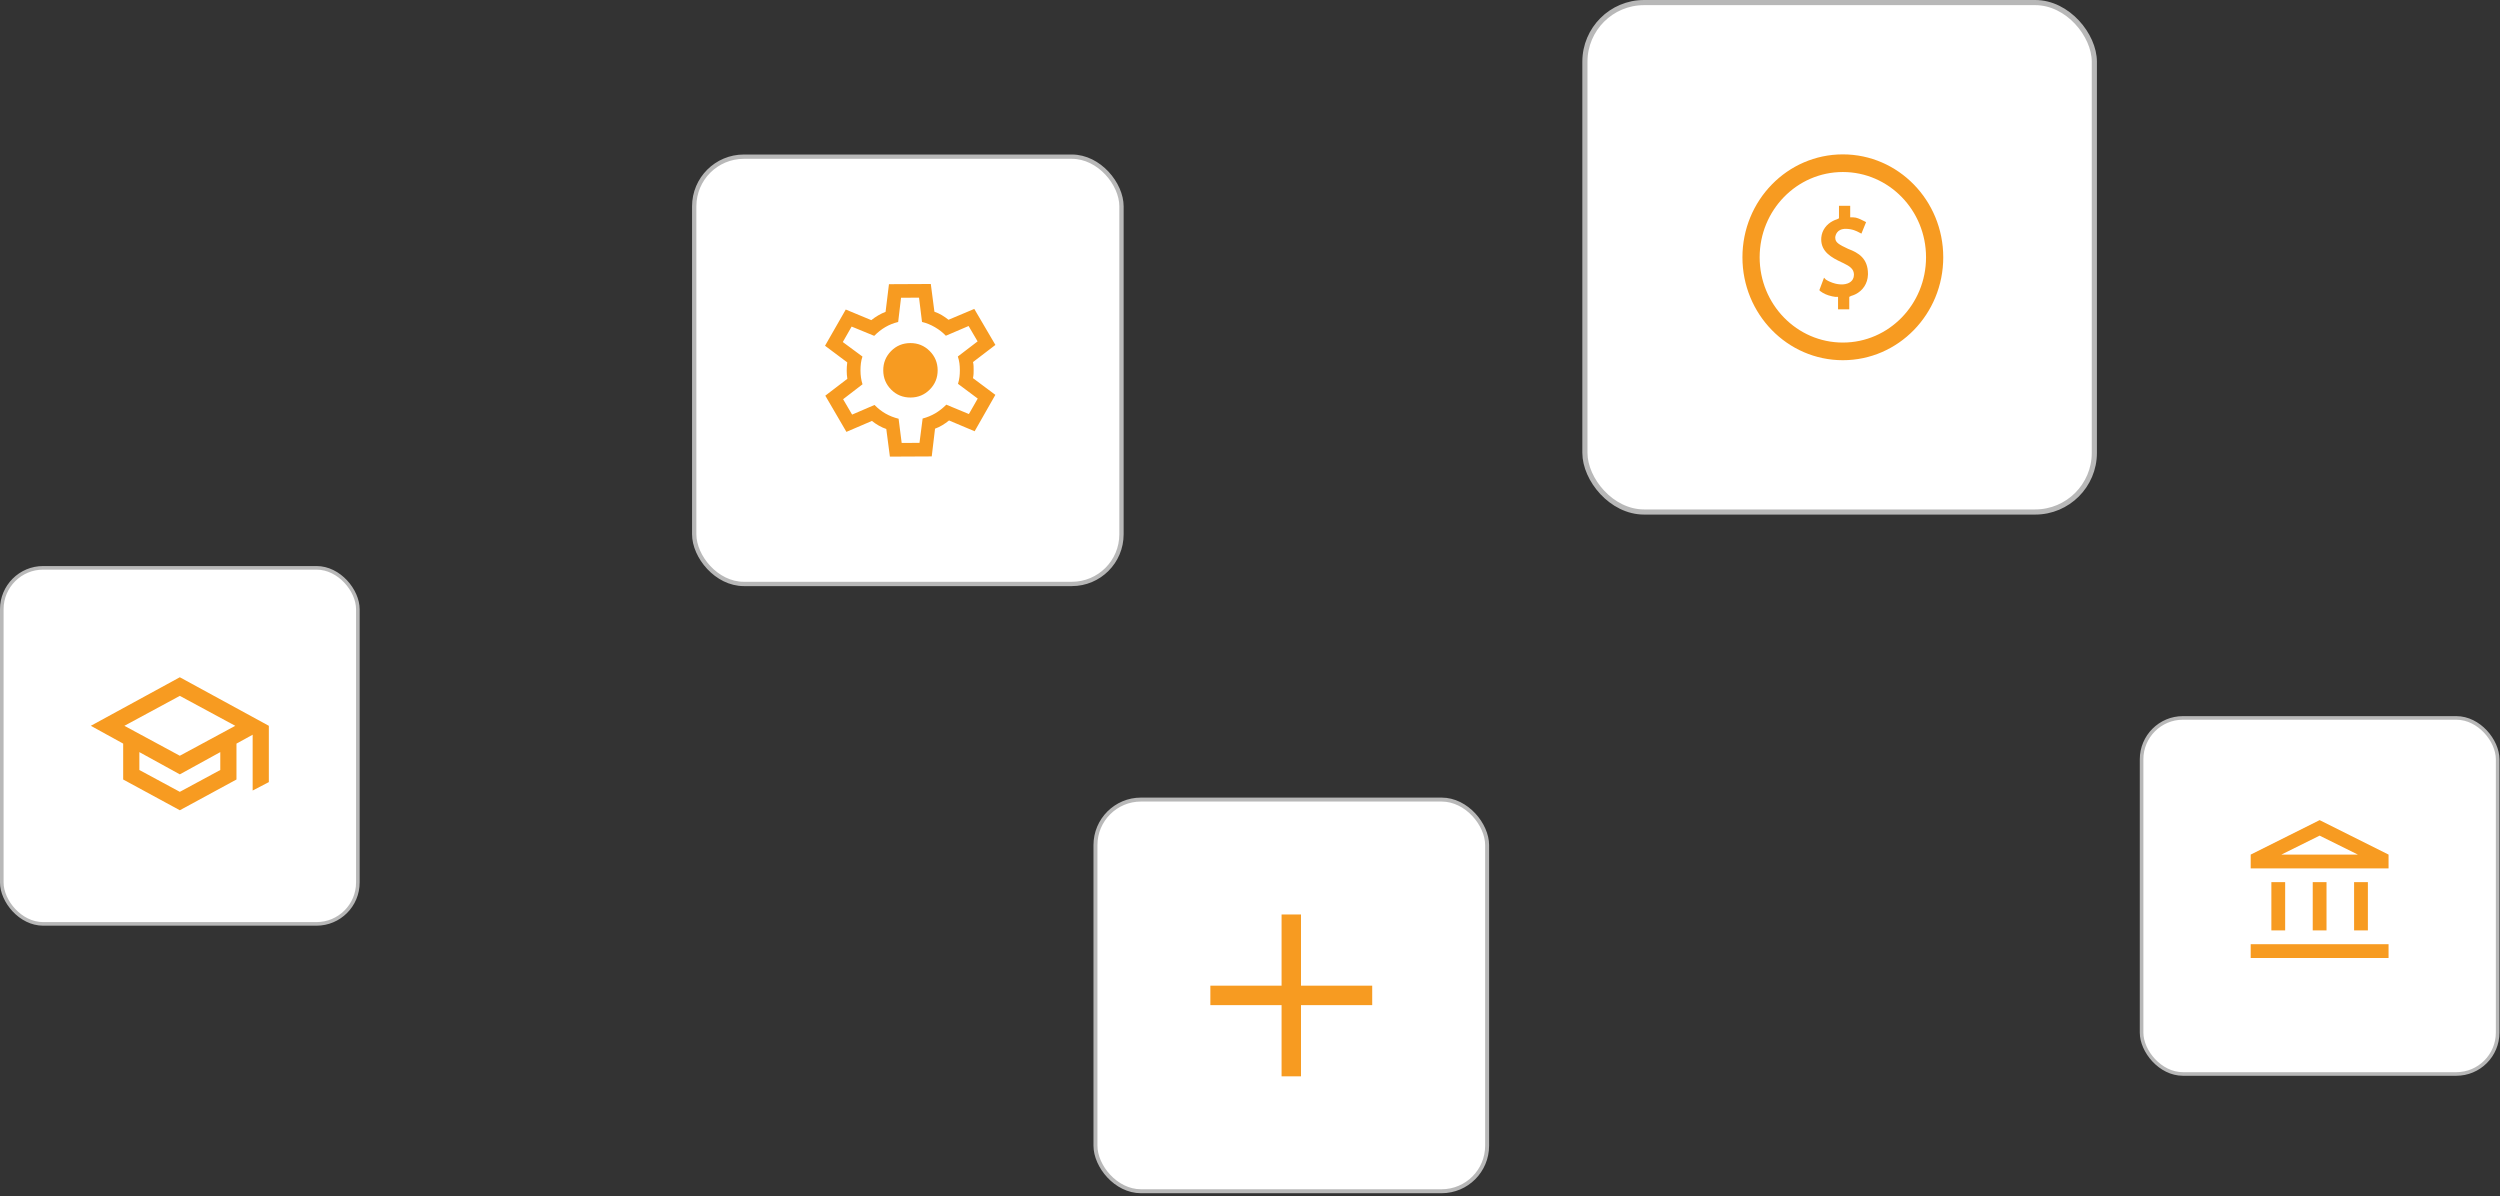 <svg width="583" height="279" viewBox="0 0 583 279" fill="none" xmlns="http://www.w3.org/2000/svg">
<rect x="0" y="0" width="583" height="279" fill="#333333" stroke="none"/>
<rect x="0.419" y="132.419" width="83.032" height="83.032" rx="9.645" fill="white"/>
<rect x="0.419" y="132.419" width="83.032" height="83.032" rx="9.645" stroke="#B8B8B8" stroke-width="0.839"/>
<path d="M41.935 188.95L28.725 181.779V173.41L21.177 169.259L41.935 157.936L62.693 169.259V182.386L58.919 184.355V171.334L55.145 173.41V181.779L41.935 188.95ZM41.935 176.241L54.861 169.259L41.935 162.276L29.008 169.259L41.935 176.241ZM41.935 184.657L51.37 179.562V175.392L41.935 180.581L32.499 175.392V179.562L41.935 184.657Z" fill="#F79B21"/>
<rect x="255.461" y="186.461" width="91.335" height="91.335" rx="10.61" fill="white"/>
<rect x="255.461" y="186.461" width="91.335" height="91.335" rx="10.61" stroke="#B8B8B8" stroke-width="0.923"/>
<rect x="299.283" y="213.677" width="3.69" height="36.903" fill="#F79B21" stroke="#F79B21" stroke-width="0.839"/>
<rect x="319.58" y="230.284" width="3.69" height="36.903" transform="rotate(90 319.58 230.284)" fill="#F79B21" stroke="#F79B21" stroke-width="0.839"/>
<rect x="161.89" y="36.536" width="99.639" height="99.639" rx="11.574" fill="white"/>
<rect x="161.89" y="36.536" width="99.639" height="99.639" rx="11.574" stroke="#B8B8B8" stroke-width="1.006"/>
<path d="M207.523 106.484L206.683 100.041C206.116 99.854 205.534 99.591 204.937 99.252C204.34 98.912 203.806 98.549 203.335 98.16L197.384 100.712L192.46 92.27L197.598 88.342C197.548 88.028 197.512 87.712 197.49 87.395C197.467 87.077 197.456 86.761 197.454 86.446C197.452 86.145 197.461 85.84 197.48 85.529C197.498 85.218 197.531 84.878 197.578 84.509L192.397 80.63L197.231 72.182L203.188 74.657C203.696 74.25 204.238 73.878 204.815 73.54C205.392 73.202 205.959 72.93 206.516 72.724L207.306 66.273L217.064 66.226L217.904 72.689C218.54 72.917 219.115 73.183 219.63 73.489C220.145 73.794 220.666 74.155 221.191 74.57L227.203 72.038L232.127 80.439L226.908 84.429C226.986 84.77 227.029 85.089 227.037 85.387C227.046 85.684 227.051 85.983 227.052 86.284C227.054 86.572 227.049 86.864 227.036 87.161C227.025 87.458 226.978 87.799 226.896 88.182L232.117 92.08L227.284 100.569L221.318 98.053C220.797 98.474 220.265 98.846 219.722 99.17C219.179 99.495 218.622 99.76 218.051 99.966L217.281 106.437L207.523 106.484ZM210.271 103.296L214.426 103.276L215.156 97.603C216.233 97.316 217.217 96.91 218.107 96.386C218.997 95.862 219.855 95.19 220.68 94.369L225.945 96.554L228.007 92.946L223.403 89.509C223.576 88.96 223.693 88.422 223.753 87.895C223.814 87.368 223.843 86.837 223.84 86.299C223.837 85.748 223.803 85.217 223.736 84.705C223.67 84.192 223.547 83.669 223.368 83.135L227.976 79.613L225.875 76.025L220.573 78.293C219.861 77.539 219.01 76.874 218.019 76.299C217.028 75.723 216.026 75.317 215.014 75.08L214.317 69.414L210.121 69.434L209.452 75.086C208.374 75.347 207.381 75.742 206.47 76.273C205.559 76.804 204.691 77.486 203.866 78.32L198.602 76.156L196.54 79.764L201.124 83.148C200.95 83.651 200.83 84.174 200.762 84.717C200.695 85.26 200.663 85.831 200.666 86.431C200.669 86.982 200.707 87.522 200.78 88.05C200.854 88.579 200.973 89.101 201.139 89.616L196.612 93.097L198.713 96.685L203.933 94.438C204.74 95.258 205.601 95.93 206.518 96.452C207.434 96.974 208.446 97.373 209.553 97.65L210.271 103.296ZM212.352 92.704C214.111 92.695 215.605 92.07 216.833 90.828C218.061 89.587 218.67 88.085 218.661 86.324C218.651 84.564 218.026 83.068 216.784 81.838C215.543 80.608 214.043 79.997 212.284 80.006C210.503 80.014 209.004 80.639 207.787 81.881C206.57 83.123 205.966 84.624 205.975 86.385C205.985 88.146 206.605 89.641 207.835 90.872C209.066 92.102 210.571 92.712 212.352 92.704Z" fill="#F79B21"/>
<rect x="369.6" y="0.6" width="118.8" height="118.8" rx="13.8" fill="white"/>
<rect x="369.6" y="0.6" width="118.8" height="118.8" rx="13.8" stroke="#B8B8B8" stroke-width="1.2"/>
<path fill-rule="evenodd" clip-rule="evenodd" d="M429.751 40.114C419.036 40.114 410.35 49.017 410.35 60C410.35 70.983 419.036 79.886 429.751 79.886C440.466 79.886 449.152 70.983 449.152 60C449.152 49.017 440.466 40.114 429.751 40.114ZM406.336 60C406.336 46.745 416.819 36 429.751 36C442.682 36 453.166 46.745 453.166 60C453.166 73.255 442.682 84 429.751 84C416.819 84 406.336 73.255 406.336 60Z" fill="#F79B21"/>
<path fill-rule="evenodd" clip-rule="evenodd" d="M427.452 51.517C425.93 52.295 424.885 53.686 424.727 55.375C424.714 55.522 424.707 55.671 424.707 55.822C424.707 58.727 427.105 60.068 429.504 61.186C429.543 61.203 429.581 61.221 429.619 61.239C429.702 61.277 429.782 61.315 429.861 61.352C431.468 62.117 432.241 62.753 432.33 63.868C432.335 63.94 432.338 64.014 432.338 64.091C432.338 64.473 432.25 64.818 432.083 65.117C431.843 65.548 431.441 65.882 430.907 66.088C430.732 66.156 430.542 66.211 430.339 66.25C430.176 66.281 430.005 66.304 429.826 66.316C429.721 66.323 429.614 66.326 429.504 66.326C429.362 66.326 429.221 66.321 429.08 66.311C428.93 66.3 428.78 66.284 428.631 66.262C428.553 66.251 428.475 66.238 428.397 66.224C428.335 66.212 428.274 66.2 428.212 66.187C428.134 66.171 428.055 66.153 427.977 66.133C427.523 66.02 427.079 65.862 426.656 65.668C426.556 65.622 426.457 65.574 426.36 65.525C426.326 65.507 426.292 65.49 426.258 65.472C426.101 65.389 425.947 65.301 425.797 65.209L425.361 64.762L424.271 67.667L424.489 67.891C425.212 68.447 426.086 68.849 427.234 69.098C427.47 69.149 427.717 69.193 427.977 69.231H428.631V72.137H431.248V69.231L431.684 69.008C432.022 68.913 432.344 68.792 432.645 68.647C434.418 67.792 435.528 66.105 435.605 64.091C435.607 64.017 435.609 63.943 435.609 63.868C435.609 60.292 433.428 58.951 431.03 58.057C430.991 58.039 430.953 58.021 430.915 58.003C430.906 57.999 430.898 57.995 430.889 57.991C428.943 57.079 428.199 56.617 428.022 55.822C427.991 55.684 427.977 55.537 427.977 55.375C427.977 55.304 427.999 55.075 428.099 54.796C428.24 54.403 428.535 53.909 429.141 53.616C429.265 53.556 429.402 53.505 429.552 53.464C429.705 53.423 429.872 53.393 430.055 53.377C430.157 53.368 430.264 53.364 430.376 53.364C430.773 53.364 431.136 53.398 431.466 53.455C431.61 53.479 431.748 53.508 431.88 53.54C431.962 53.56 432.043 53.582 432.12 53.604C432.215 53.631 432.306 53.66 432.394 53.689C432.868 53.849 433.228 54.036 433.473 54.166C433.488 54.174 433.502 54.181 433.515 54.189C433.564 54.215 433.608 54.238 433.646 54.258L434.082 54.481L435.173 51.799L434.737 51.576C434.112 51.256 433.488 50.936 432.864 50.78C432.808 50.766 432.753 50.753 432.698 50.742C432.505 50.703 432.313 50.682 432.12 50.682H431.466V48H428.85V50.905L428.413 51.129C428.076 51.232 427.755 51.363 427.452 51.517Z" fill="#F79B21"/>
<rect x="499.419" y="167.419" width="83.032" height="83.032" rx="9.645" fill="white"/>
<rect x="499.419" y="167.419" width="83.032" height="83.032" rx="9.645" stroke="#B8B8B8" stroke-width="0.839"/>
<path d="M529.684 216.973V205.72H532.899V216.973H529.684ZM539.329 216.973V205.72H542.544V216.973H539.329ZM524.862 223.403V220.188H557.012V223.403H524.862ZM548.974 216.973V205.72H552.19V216.973H548.974ZM524.862 202.505V199.29L540.937 191.252L557.012 199.29V202.505H524.862ZM532.015 199.29H549.859L540.937 194.869L532.015 199.29Z" fill="#F79B21"/>
</svg>
